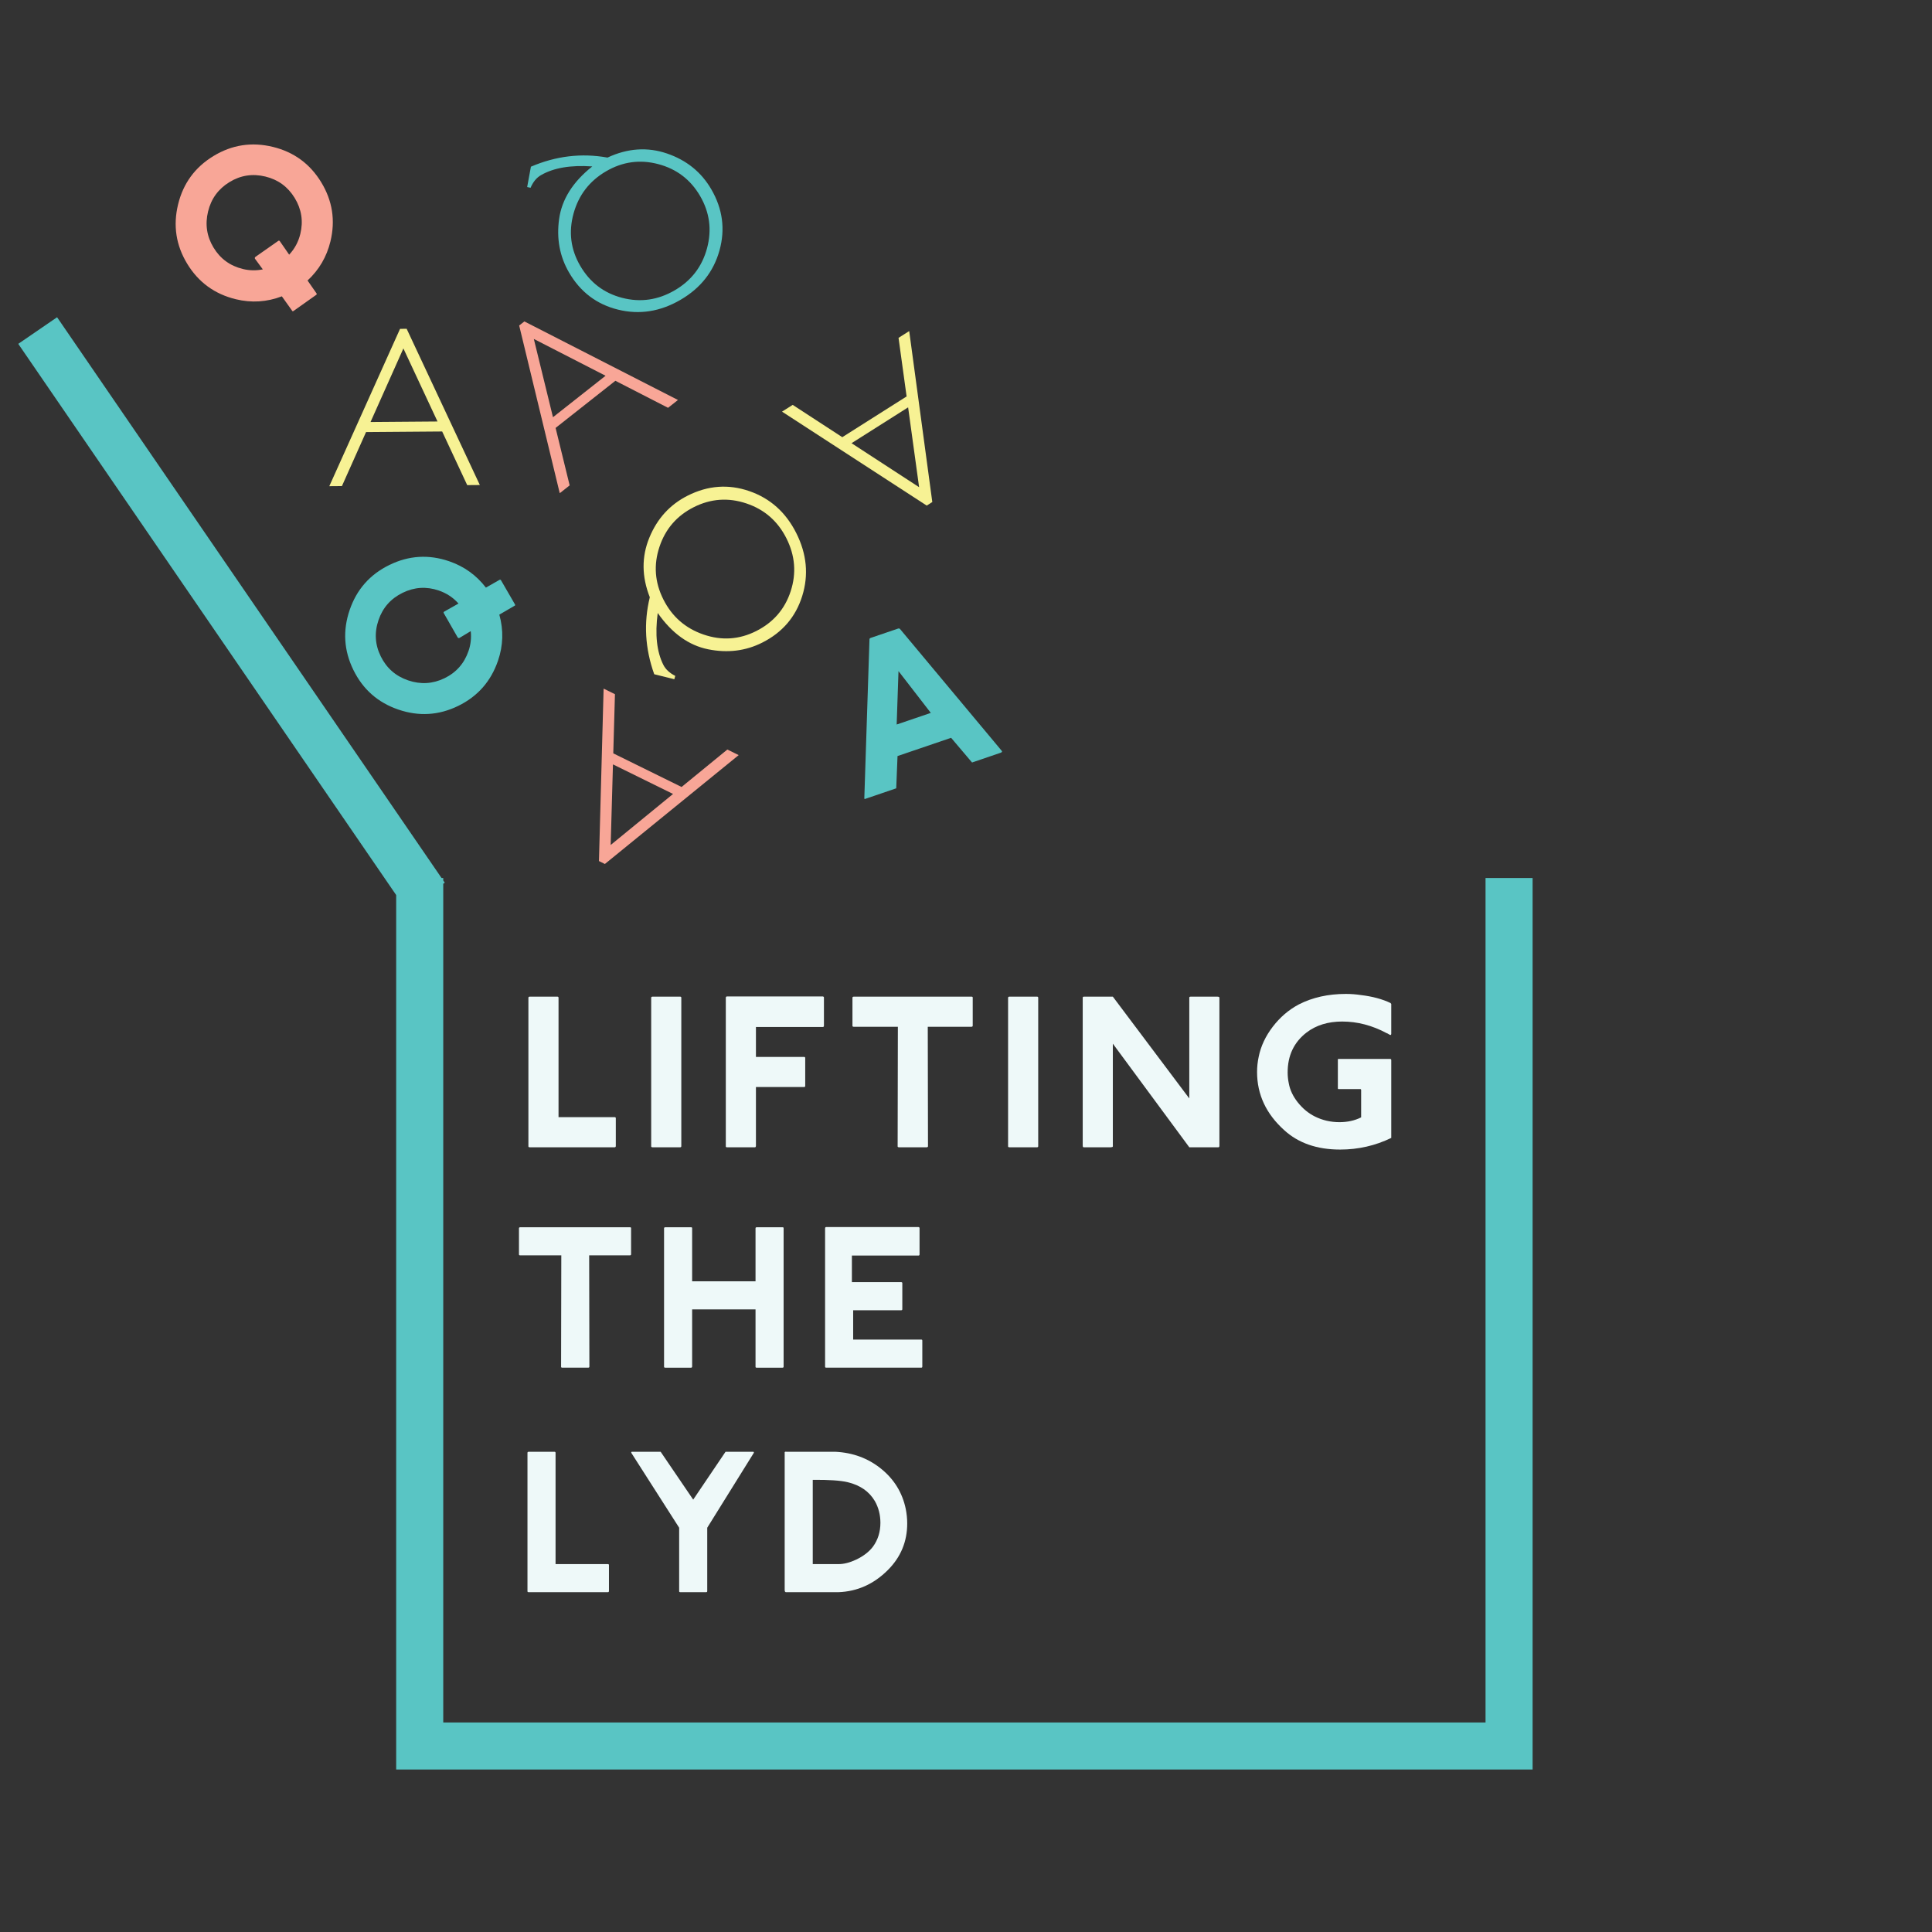 <?xml version="1.0" encoding="UTF-8" standalone="no"?><!DOCTYPE svg PUBLIC "-//W3C//DTD SVG 1.1//EN" "http://www.w3.org/Graphics/SVG/1.1/DTD/svg11.dtd"><svg width="100%" height="100%" viewBox="0 0 1423 1423" version="1.1" xmlns="http://www.w3.org/2000/svg" xmlns:xlink="http://www.w3.org/1999/xlink" xml:space="preserve" style="fill-rule:evenodd;clip-rule:evenodd;stroke-linejoin:round;stroke-miterlimit:2;"><rect x="0" y="0" width="1423" height="1423" fill="#333333" stroke="none"/><g><path d="M685.575,525.075l-23.8,-30.779l-1.338,39.341l25.138,-8.562Zm52.063,27.725c0.708,0.713 0.487,1.258 -0.68,1.654l-21.008,7.154l-15.421,-18.183l-39.462,13.442l-0.959,23.758l-22.908,7.808c-0.396,0.246 -0.587,0.021 -0.592,-0.687l3.804,-117.075c0.105,-0.388 0.363,-0.654 0.796,-0.8l20.209,-6.884c0.633,-0.216 1.146,-0.095 1.541,0.359l74.68,89.454Z" style="fill:#59c5c4;fill-rule:nonzero;"/><path d="M488.592,441.496c6.366,12.662 16.233,21.283 29.596,25.862c13.354,4.584 26.262,3.738 38.729,-2.529c12.662,-6.367 21.15,-16.158 25.458,-29.387c4.312,-13.225 3.263,-26.217 -3.154,-38.98c-6.371,-12.654 -16.2,-21.216 -29.496,-25.67c-13.3,-4.459 -26.204,-3.542 -38.717,2.75c-12.462,6.27 -20.895,16.02 -25.291,29.25c-4.404,13.241 -3.438,26.141 2.875,38.704Zm8.07,58.783l-14.8,-3.679c-6.775,-18.942 -7.858,-37.842 -3.254,-56.696c-6.004,-15.233 -6.112,-29.871 -0.321,-43.933c5.788,-14.067 15.205,-24.371 28.259,-30.938c14.908,-7.495 30.037,-8.6 45.379,-3.3c15.342,5.3 26.862,15.6 34.558,30.9c7.742,15.396 9.209,30.83 4.4,46.292c-4.808,15.467 -14.646,26.933 -29.504,34.404c-12.216,6.146 -25.479,7.784 -39.792,4.9c-14.312,-2.879 -26.695,-11.792 -37.154,-26.742c-2.091,15.817 -0.716,28.53 4.129,38.163c1.671,3.325 4.601,6.054 8.792,8.162l-0.692,2.467Z" style="fill:#f7f294;fill-rule:nonzero;"/><path d="M627.196,326.429l49.767,32.404l-8.096,-58.796l-41.671,26.392Zm55.371,45.95l-106.567,-69.191l7.858,-4.975l36.529,23.791l47.371,-30.004l-5.946,-43.167l7.859,-4.975l17.012,125.917l-4.116,2.604Z" style="fill:#f7f294;fill-rule:nonzero;"/><path d="M193.567,198.417l-5.721,-7.792c-0.325,-0.538 -0.208,-1.029 0.358,-1.471l16.679,-11.687c0.434,-0.35 0.829,-0.313 1.188,0.12l6.912,9.984c4.046,-4.321 6.792,-9.421 8.221,-15.3c2.279,-9.363 0.896,-18.179 -4.129,-26.434c-5.029,-8.258 -12.225,-13.525 -21.592,-15.799c-9.475,-2.305 -18.308,-0.934 -26.508,4.104c-8.204,5.037 -13.442,12.241 -15.717,21.608c-2.304,9.467 -0.97,18.329 4,26.575c4.975,8.242 12.196,13.512 21.671,15.817c4.792,1.162 9.675,1.258 14.638,0.275Zm39.491,17.562c0.35,0.433 0.317,0.825 -0.112,1.175l-16.721,11.854c-0.438,0.354 -0.767,0.334 -1.017,-0.075l-7.612,-10.675c-11.058,4.234 -22.371,4.942 -33.909,2.138c-15.566,-3.788 -27.5,-12.483 -35.779,-26.084c-8.275,-13.604 -10.529,-28.187 -6.741,-43.762c3.754,-15.458 12.441,-27.337 26.046,-35.617c13.599,-8.283 28.195,-10.529 43.762,-6.746c15.458,3.763 27.325,12.446 35.612,26.051c8.284,13.6 10.546,28.137 6.788,43.595c-2.754,11.321 -8.375,20.913 -16.854,28.767l6.537,9.379Z" style="fill:#f8a697;fill-rule:nonzero;"/><path d="M322.242,310.446l-25.129,-53.808l-24.201,54.191l49.33,-0.383Zm-22.721,-68.275l53.9,115.066l-9.3,0.071l-18.446,-39.5l-56.071,0.434l-17.758,39.779l-9.3,0.075l52.104,-115.883l4.871,-0.042Z" style="fill:#f7f294;fill-rule:nonzero;"/><path d="M446.029,276.758l-52.837,-27.108l14.1,57.65l38.737,-30.542Zm-59.804,-40.012l113.121,57.866l-7.304,5.759l-38.788,-19.909l-44.033,34.721l10.358,42.321l-7.304,5.763l-29.879,-123.505l3.829,-3.016Z" style="fill:#f8a697;fill-rule:nonzero;"/><path d="M446.462,126.129c-12.245,7.129 -20.249,17.504 -24.012,31.117c-3.754,13.612 -2.125,26.45 4.892,38.504c7.129,12.246 17.421,20.121 30.887,23.621c13.459,3.496 26.367,1.65 38.704,-5.529c12.255,-7.129 20.196,-17.467 23.834,-31.013c3.637,-13.542 1.933,-26.367 -5.113,-38.479c-7.012,-12.05 -17.262,-19.871 -30.746,-23.45c-13.479,-3.583 -26.291,-1.842 -38.446,5.229Zm-58.183,11.638l2.763,-14.992c18.504,-7.921 37.3,-10.158 56.4,-6.708c14.837,-6.929 29.441,-7.925 43.829,-3.005c14.387,4.921 25.254,13.692 32.6,26.321c8.396,14.425 10.416,29.454 6.062,45.088c-4.35,15.641 -13.929,27.762 -28.729,36.379c-14.896,8.671 -30.208,11.075 -45.937,7.221c-15.725,-3.854 -27.771,-12.975 -36.142,-27.346c-6.879,-11.825 -9.317,-24.967 -7.317,-39.421c2,-14.458 10.138,-27.366 24.425,-38.716c-15.912,-1.126 -28.525,1.025 -37.841,6.45c-3.217,1.866 -5.755,4.958 -7.613,9.27l-2.5,-0.541Z" style="fill:#59c5c4;fill-rule:nonzero;"/><path d="M346.725,464.863l-8.283,4.979c-0.563,0.283 -1.05,0.116 -1.43,-0.492l-10.116,-17.679c-0.304,-0.467 -0.238,-0.85 0.225,-1.163l10.579,-5.971c-3.929,-4.429 -8.762,-7.62 -14.483,-9.583c-9.117,-3.129 -18.017,-2.571 -26.7,1.683c-8.68,4.251 -14.588,10.925 -17.709,20.046c-3.162,9.221 -2.608,18.146 1.654,26.779c4.267,8.63 10.963,14.509 20.075,17.63c9.23,3.162 18.167,2.645 26.83,-1.546c8.671,-4.2 14.579,-10.908 17.741,-20.133c1.6,-4.659 2.142,-9.509 1.617,-14.55Zm21.1,-37.721c0.463,-0.309 0.854,-0.234 1.171,0.229l10.258,17.733c0.325,0.458 0.267,0.8 -0.158,1.009l-11.329,6.599c3.204,11.405 2.87,22.721 -0.98,33.955c-5.2,15.162 -14.949,26.241 -29.254,33.241c-14.304,7 -29.037,7.9 -44.187,2.704c-15.054,-5.158 -26.084,-14.895 -33.083,-29.2c-7.005,-14.304 -7.9,-29.029 -2.705,-44.191c5.159,-15.054 14.892,-26.084 29.2,-33.083c14.304,-7 28.984,-7.917 44.034,-2.759c11.025,3.784 20.058,10.258 27.1,19.425l9.933,-5.662Z" style="fill:#59c5c4;fill-rule:nonzero;"/><path d="M464.817,923.833c0,0.521 -0.313,0.784 -0.938,0.784l-29.929,0l0.158,81.95c0,0.52 -0.316,0.783 -0.941,0.783l-18.959,0c-0.625,0 -0.941,-0.212 -0.941,-0.629l0.158,-82.104l-30.242,0c-0.629,0 -0.937,-0.209 -0.937,-0.625l0,-19.275c0,-0.525 0.308,-0.784 0.937,-0.784l80.85,0c0.521,0 0.784,0.209 0.784,0.625l0,19.275Z" style="fill:#eef9f9;fill-rule:nonzero;"/><path d="M577.167,1006.57c0,0.52 -0.267,0.783 -0.788,0.783l-19.116,0c-0.526,0 -0.784,-0.212 -0.784,-0.629l0,-42.308l-46.692,0l0,41.995c0,0.625 -0.262,0.942 -0.787,0.942l-18.954,0c-0.625,0 -0.942,-0.212 -0.942,-0.629l0,-102.004c0,-0.525 0.317,-0.784 0.942,-0.784l18.954,0c0.525,0 0.787,0.209 0.787,0.625l0,39.175l46.692,0l0,-39.016c0,-0.525 0.317,-0.784 0.946,-0.784l18.954,0c0.521,0 0.788,0.209 0.788,0.625l0,102.009Z" style="fill:#eef9f9;fill-rule:nonzero;"/><path d="M607.713,904.717c0,-0.63 0.316,-0.942 0.941,-0.942l67.85,0c0.517,0.108 0.784,0.367 0.784,0.783l0,19.275c0,0.629 -0.267,0.942 -0.784,0.942l-49.046,0l0,19.583l36.35,0c0.521,0 0.788,0.263 0.788,0.784l0,19.116c0,0.525 -0.267,0.784 -0.788,0.784l-35.412,0l0,21.625l50.296,0c0.42,0 0.629,0.258 0.629,0.779l0,19.121c0,0.52 -0.263,0.783 -0.784,0.783l-69.883,0c-0.625,0 -0.941,-0.212 -0.941,-0.629l0,-102.004Z" style="fill:#eef9f9;fill-rule:nonzero;"/><path d="M453.571,844.008c0,0.675 -0.279,1.009 -0.842,1.009l-62.525,0c-0.675,0 -1.008,-0.221 -1.008,-0.675l0,-109.421c0,-0.559 0.333,-0.838 1.008,-0.838l20.338,0c0.558,0 0.841,0.279 0.841,0.838l0,87.908l41.346,0c0.563,0 0.842,0.283 0.842,0.842l0,20.337Z" style="fill:#eef9f9;fill-rule:nonzero;"/><path d="M501.812,844.175c0,0.562 -0.283,0.842 -0.841,0.842l-20.338,0c-0.675,0 -1.008,-0.221 -1.008,-0.675l0,-109.421c0,-0.559 0.333,-0.838 1.008,-0.838l20.338,0c0.558,0 0.841,0.279 0.841,0.838l0,109.254Z" style="fill:#eef9f9;fill-rule:nonzero;"/><path d="M534.587,734.921c0,-0.671 0.338,-1.004 1.009,-1.004l70.429,0c0.558,0.108 0.837,0.391 0.837,0.837l0,20.675c0,0.671 -0.279,1.009 -0.837,1.009l-49.25,0l0,22.02l35.462,0c0.563,0 0.842,0.279 0.842,0.838l0,20.508c0,0.558 -0.279,0.838 -0.842,0.838l-35.462,0l0,43.533c-0.117,0.562 -0.337,0.842 -0.671,0.842l-20.675,0c-0.562,0 -0.842,-0.221 -0.842,-0.675l0,-109.421Z" style="fill:#eef9f9;fill-rule:nonzero;"/><path d="M716.45,755.429c0,0.559 -0.338,0.838 -1.004,0.838l-32.104,0l0.166,87.908c0,0.562 -0.337,0.842 -1.008,0.842l-20.342,0c-0.67,0 -1.008,-0.221 -1.008,-0.675l0.171,-88.075l-32.442,0c-0.675,0 -1.008,-0.221 -1.008,-0.671l0,-20.675c0,-0.559 0.333,-0.838 1.008,-0.838l86.734,0c0.558,0 0.837,0.225 0.837,0.671l0,20.675Z" style="fill:#eef9f9;fill-rule:nonzero;"/><path d="M764.687,844.175c0,0.562 -0.279,0.842 -0.837,0.842l-20.342,0c-0.671,0 -1.008,-0.221 -1.008,-0.675l0,-109.421c0,-0.559 0.337,-0.838 1.008,-0.838l20.342,0c0.558,0 0.837,0.279 0.837,0.838l0,109.254Z" style="fill:#eef9f9;fill-rule:nonzero;"/><path d="M896.975,845.017l-21.012,0l-56.309,-76.309l0,74.796c0.113,0.788 -0.029,1.233 -0.421,1.346c-0.396,0.113 -0.754,0.167 -1.091,0.167l-19.834,0c-0.562,0.112 -0.841,-0.334 -0.841,-1.346l0,-108.75c0,-0.559 0.279,-0.838 0.841,-0.838l21.346,0l56.309,74.963l0,-73.958c-0.113,-0.667 0.22,-1.005 1.008,-1.005l19.666,0c1.117,0 1.621,0.338 1.509,1.005l0,108.92c0,0.788 -0.392,1.121 -1.171,1.009Z" style="fill:#eef9f9;fill-rule:nonzero;"/><path d="M1024.72,838.125c-11.771,5.712 -24.321,8.575 -37.65,8.575c-17.042,0 -30.763,-4.763 -41.184,-14.287c-13.337,-11.988 -20.004,-26.275 -20.004,-42.863c0,-3.7 0.396,-7.396 1.179,-11.092c1.567,-7.845 5.042,-15.271 10.421,-22.27c5.379,-7.005 11.767,-12.467 19.163,-16.392c10.083,-5.15 21.625,-7.729 34.625,-7.729c3.691,0 7.391,0.279 11.091,0.837c8.517,1.013 15.804,2.971 21.854,5.884l0.505,0.674l0,22.184c-0.113,0.45 -0.284,0.671 -0.505,0.671c-0.337,0 -0.841,-0.221 -1.512,-0.671c-0.675,-0.446 -1.125,-0.671 -1.346,-0.671c-10.646,-5.717 -21.575,-8.571 -32.779,-8.571c-10.417,0 -19.162,2.688 -26.221,8.067c-9.3,7.171 -13.95,16.975 -13.95,29.416c0,2.688 0.275,5.38 0.842,8.067c0.896,4.934 3.137,9.638 6.716,14.117c3.592,4.483 7.738,7.9 12.442,10.254c5.604,2.804 11.654,4.204 18.158,4.204c5.934,0 11.259,-1.179 15.967,-3.533l0,-20.334l-0.337,-0.508l-16.304,0c-0.338,0 -0.505,-0.166 -0.505,-0.504l0,-21.346c0,-0.221 0.113,-0.337 0.338,-0.337l38.154,0c0.558,0 0.842,0.283 0.842,0.841l0,57.317Z" style="fill:#eef9f9;fill-rule:nonzero;"/><path d="M448.521,1171.77c0,0.625 -0.258,0.937 -0.784,0.937l-58.287,0c-0.625,0 -0.942,-0.208 -0.942,-0.629l0,-102c0,-0.525 0.317,-0.783 0.942,-0.783l18.958,0c0.525,0 0.784,0.258 0.784,0.783l0,81.95l38.545,0c0.526,0 0.784,0.258 0.784,0.779l0,18.963Z" style="fill:#eef9f9;fill-rule:nonzero;"/><path d="M520.913,1171.92c0,0.525 -0.263,0.783 -0.788,0.783l-18.954,0c-0.625,0 -0.942,-0.208 -0.942,-0.629l0,-46.846l-35.254,-55.154c-0.104,-0.525 0.05,-0.783 0.467,-0.783l21.154,0l23.975,35.254l23.817,-35.254l20.37,0c0.413,0 0.571,0.258 0.471,0.783l-34.316,55.154l0,46.692Z" style="fill:#eef9f9;fill-rule:nonzero;"/><path d="M644.388,1105.64c-4.18,-7.104 -10.867,-11.75 -20.059,-13.946c-5.225,-1.254 -13.792,-1.825 -25.7,-1.725l0,62.054l19.121,0c3.863,0 8.146,-1.1 12.846,-3.292c5.433,-2.612 9.558,-5.8 12.379,-9.558c3.658,-5.017 5.483,-10.862 5.483,-17.554c0,-5.846 -1.358,-11.171 -4.07,-15.979Zm22.716,5.641c0.729,3.659 1.096,7.263 1.096,10.813c0,13.371 -4.75,24.808 -14.258,34.312c-10.342,10.342 -22.459,15.78 -36.35,16.296l-38.704,0c-0.625,0 -0.938,-0.575 -0.938,-1.721l0,-100.908c-0.108,-0.417 0.05,-0.679 0.471,-0.783c0.208,-0.104 0.467,-0.104 0.783,0l36.038,0c12.95,0.625 24.208,4.804 33.766,12.533c9.554,7.733 15.588,17.55 18.096,29.458Z" style="fill:#eef9f9;fill-rule:nonzero;"/><path d="M1094.16,646.7l0,621.962l-767.691,0l0,-617.725l1.133,-0.779l-1.133,-1.654l0,-1.804l-1.238,0l-283.187,-413.042l-28.596,19.605l278.354,405.987l0,644.083l837.025,0l0,-656.633l-34.667,0Z" style="fill:#59c5c4;fill-rule:nonzero;"/><path d="M451.471,563.004l-1.684,59.363l45.938,-37.584l-44.254,-21.779Zm-10.317,71.208l3.434,-127.016l8.35,4.112l-1.234,43.571l50.304,24.767l33.721,-27.584l8.346,4.109l-98.554,80.192l-4.367,-2.151Z" style="fill:#f8a697;fill-rule:nonzero;"/></g></svg>